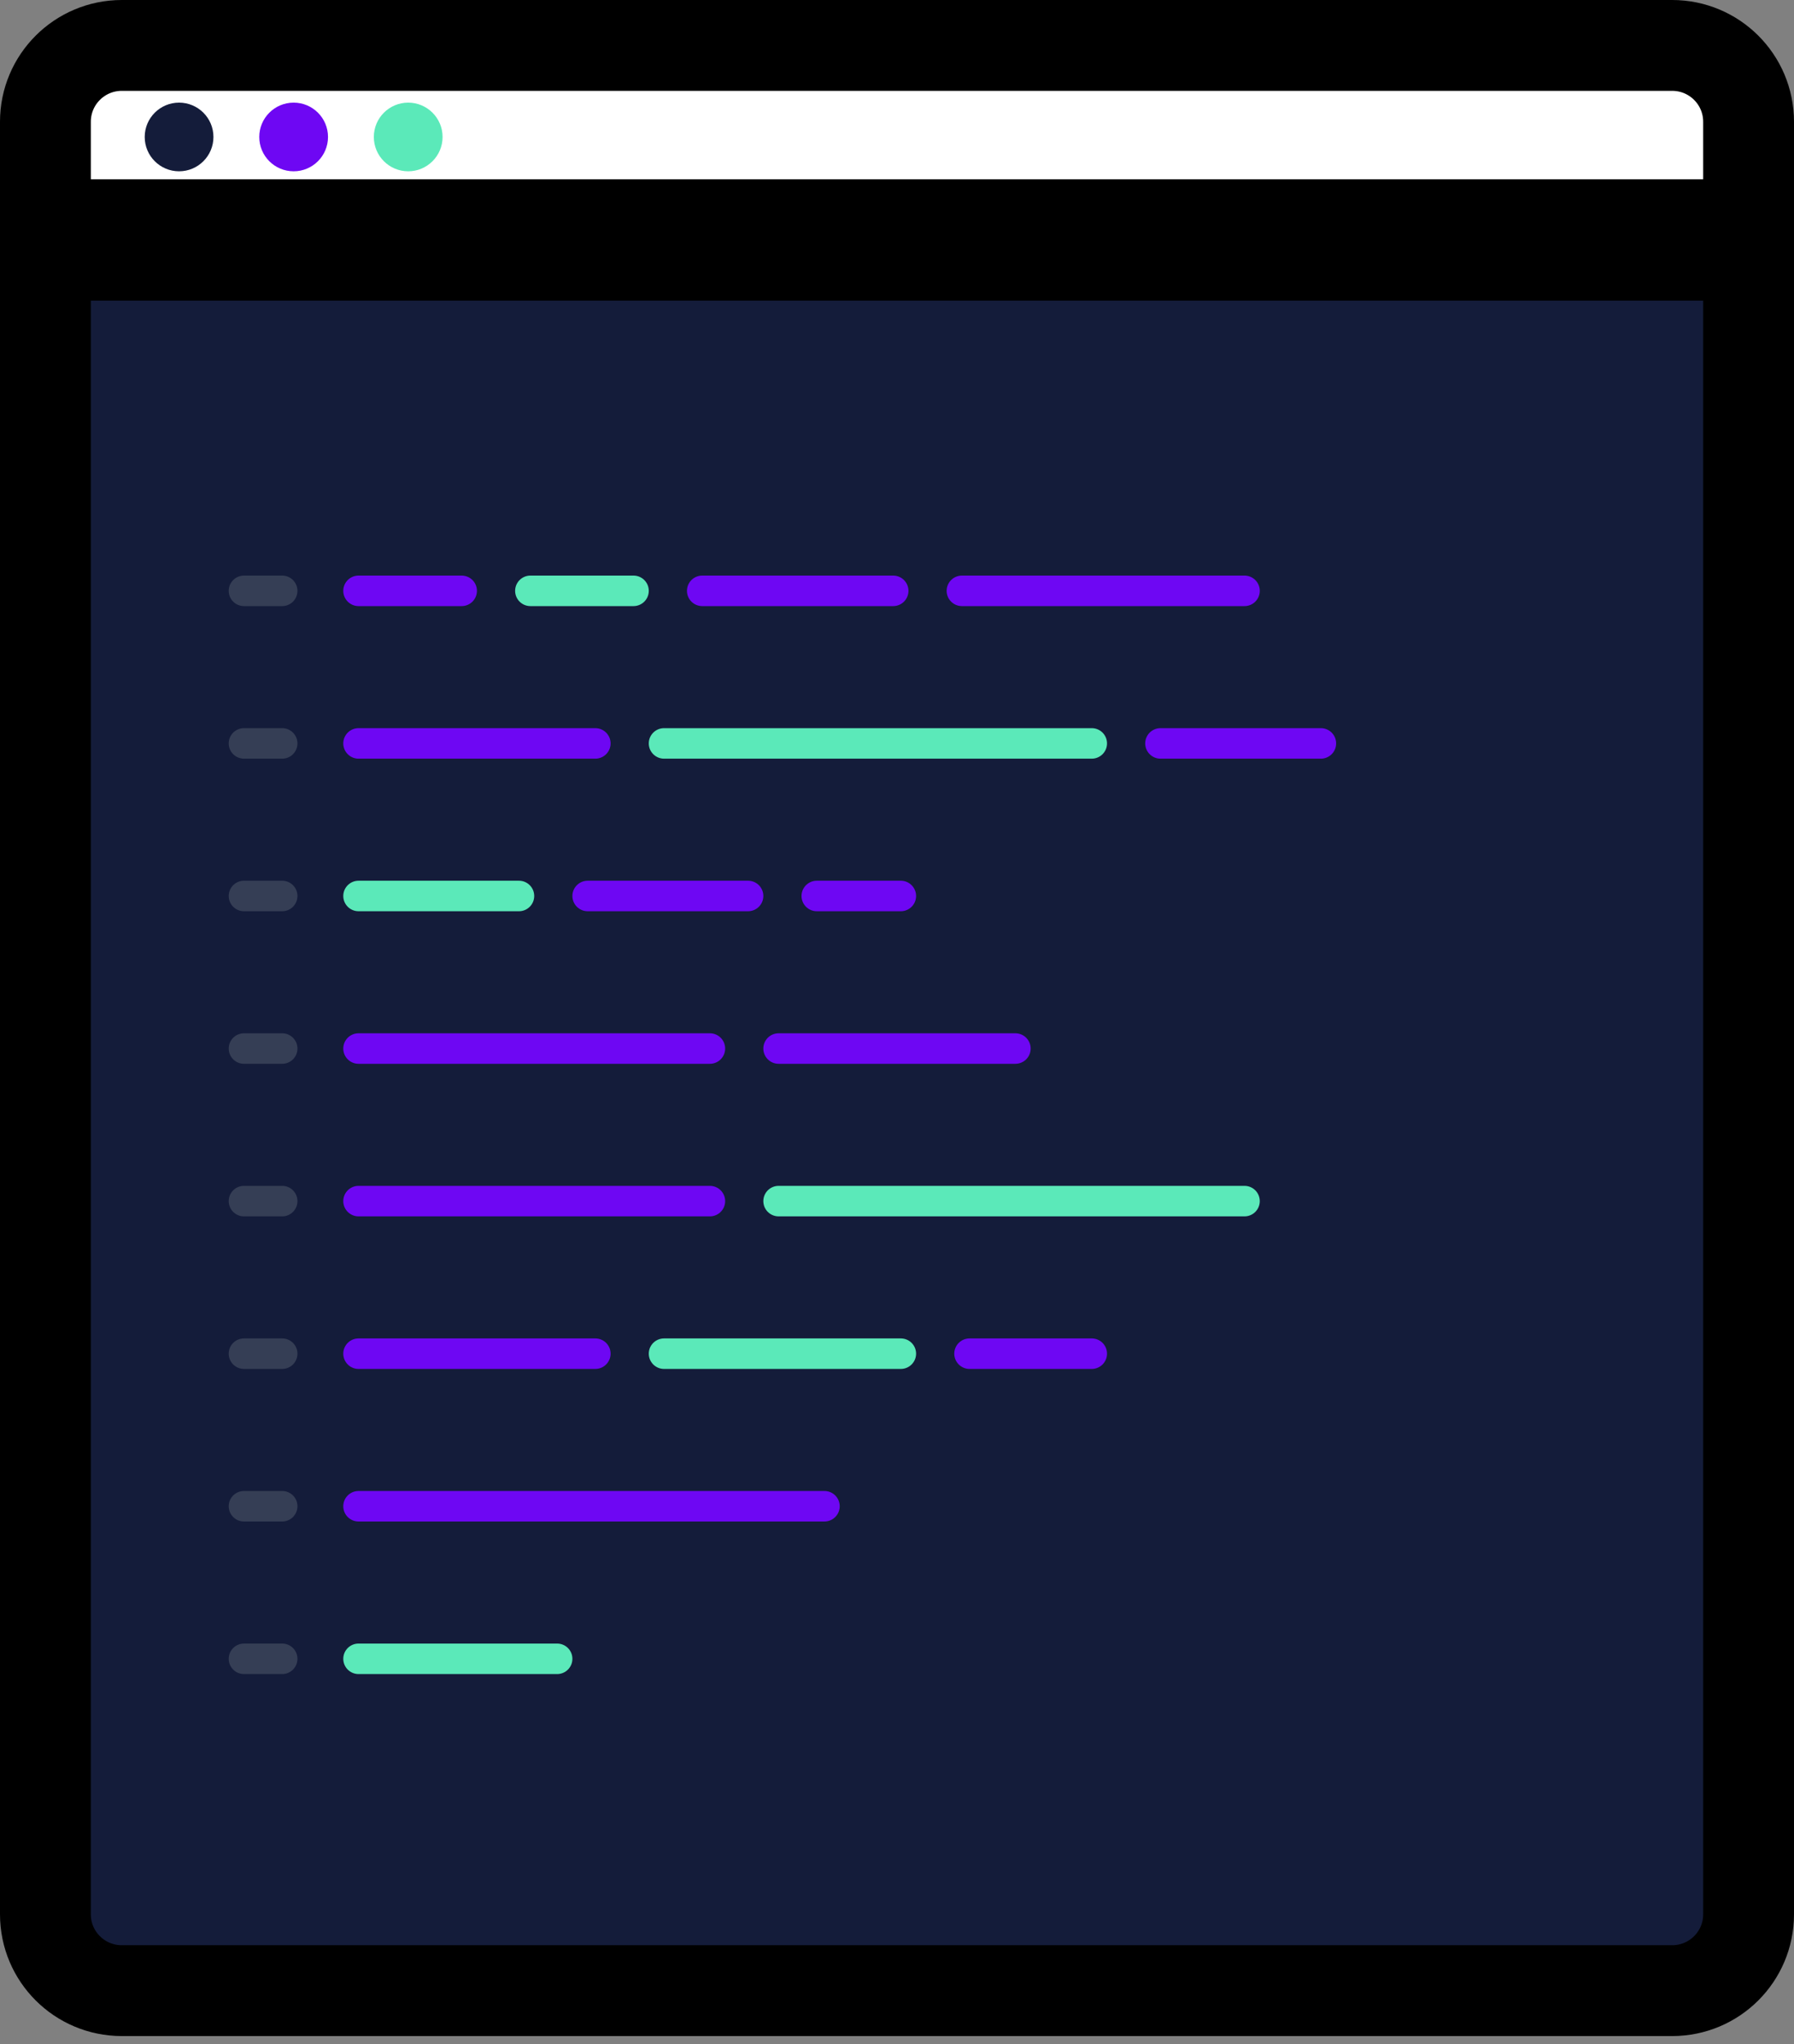 <svg width="158" height="180" viewBox="0 0 158 180" fill="none" xmlns="http://www.w3.org/2000/svg">
<rect x="0" y="0" width="158" height="180" fill="#808080" stroke="none"/>
<path d="M97.498 70.503C98.426 70.503 99.179 69.751 99.179 68.823C99.179 67.896 98.426 67.144 97.498 67.144C96.569 67.144 95.816 67.896 95.816 68.823C95.816 69.751 96.569 70.503 97.498 70.503Z" fill="#293347"/>
<path fill-rule="evenodd" clip-rule="evenodd" d="M154 22.473H4V168.578C4 170.434 4.753 172.113 5.97 173.328C7.188 174.544 8.871 175.295 10.729 175.295H147.271C149.129 175.295 150.812 174.543 152.029 173.328C153.247 172.112 154 170.433 154 168.578V22.473Z" fill="#141C3A" stroke="black" stroke-width="8"/>
<path fill-rule="evenodd" clip-rule="evenodd" d="M147.271 4H10.729C8.871 4 7.189 4.752 5.971 5.968C4.753 7.184 4 8.863 4 10.719V19.786H154V10.719C154 8.864 153.247 7.184 152.029 5.968C150.811 4.752 149.129 4 147.271 4Z" fill="white" stroke="black" stroke-width="8"/>
<path d="M15.771 15.084C17.443 15.084 18.798 13.73 18.798 12.061C18.798 10.392 17.443 9.038 15.771 9.038C14.1 9.038 12.745 10.392 12.745 12.061C12.745 13.73 14.1 15.084 15.771 15.084Z" fill="#141C3A"/>
<path d="M25.861 15.084C27.533 15.084 28.888 13.73 28.888 12.061C28.888 10.392 27.533 9.038 25.861 9.038C24.189 9.038 22.834 10.392 22.834 12.061C22.834 13.73 24.189 15.084 25.861 15.084Z" fill="#6E07F3"/>
<path d="M35.951 15.084C37.622 15.084 38.978 13.73 38.978 12.061C38.978 10.392 37.622 9.038 35.951 9.038C34.279 9.038 32.924 10.392 32.924 12.061C32.924 13.73 34.279 15.084 35.951 15.084Z" fill="#5BE9B9"/>
<path opacity="0.54" d="M24.852 117.861H21.488C20.745 117.861 20.143 118.462 20.143 119.204C20.143 119.946 20.745 120.548 21.488 120.548H24.852C25.595 120.548 26.197 119.946 26.197 119.204C26.197 118.462 25.595 117.861 24.852 117.861Z" fill="#535B6B"/>
<path opacity="0.54" d="M24.852 50.686H21.488C20.745 50.686 20.143 51.288 20.143 52.03C20.143 52.772 20.745 53.373 21.488 53.373H24.852C25.595 53.373 26.197 52.772 26.197 52.03C26.197 51.288 25.595 50.686 24.852 50.686Z" fill="#535B6B"/>
<path fill-rule="evenodd" clip-rule="evenodd" d="M31.578 50.686H40.659C41.402 50.686 42.004 51.288 42.004 52.03C42.004 52.772 41.402 53.373 40.659 53.373H31.578C30.835 53.373 30.233 52.772 30.233 52.03C30.233 51.288 30.835 50.686 31.578 50.686Z" fill="#6E07F3"/>
<path fill-rule="evenodd" clip-rule="evenodd" d="M46.713 50.686H55.794C56.537 50.686 57.139 51.288 57.139 52.03C57.139 52.772 56.537 53.373 55.794 53.373H46.713C45.97 53.373 45.368 52.772 45.368 52.03C45.368 51.288 45.97 50.686 46.713 50.686Z" fill="#5BE9B9"/>
<path fill-rule="evenodd" clip-rule="evenodd" d="M61.847 50.686H78.663C79.406 50.686 80.009 51.288 80.009 52.03C80.009 52.772 79.406 53.373 78.663 53.373H61.847C61.104 53.373 60.502 52.772 60.502 52.03C60.502 51.288 61.104 50.686 61.847 50.686Z" fill="#6E07F3"/>
<path fill-rule="evenodd" clip-rule="evenodd" d="M84.717 50.686H109.605C110.348 50.686 110.951 51.288 110.951 52.03C110.951 52.772 110.348 53.373 109.605 53.373H84.717C83.974 53.373 83.372 52.772 83.372 52.03C83.372 51.288 83.974 50.686 84.717 50.686Z" fill="#6E07F3"/>
<path opacity="0.54" d="M24.852 64.121H21.488C20.745 64.121 20.143 64.723 20.143 65.465C20.143 66.207 20.745 66.808 21.488 66.808H24.852C25.595 66.808 26.197 66.207 26.197 65.465C26.197 64.723 25.595 64.121 24.852 64.121Z" fill="#535B6B"/>
<path opacity="0.54" d="M24.852 77.556H21.488C20.745 77.556 20.143 78.158 20.143 78.9C20.143 79.642 20.745 80.243 21.488 80.243H24.852C25.595 80.243 26.197 79.642 26.197 78.9C26.197 78.158 25.595 77.556 24.852 77.556Z" fill="#535B6B"/>
<path opacity="0.54" d="M24.852 90.991H21.488C20.745 90.991 20.143 91.593 20.143 92.335C20.143 93.077 20.745 93.678 21.488 93.678H24.852C25.595 93.678 26.197 93.077 26.197 92.335C26.197 91.593 25.595 90.991 24.852 90.991Z" fill="#535B6B"/>
<path opacity="0.54" d="M24.852 104.426H21.488C20.745 104.426 20.143 105.028 20.143 105.77C20.143 106.512 20.745 107.113 21.488 107.113H24.852C25.595 107.113 26.197 106.512 26.197 105.77C26.197 105.028 25.595 104.426 24.852 104.426Z" fill="#535B6B"/>
<path opacity="0.54" d="M24.852 131.296H21.488C20.745 131.296 20.143 131.897 20.143 132.639C20.143 133.381 20.745 133.983 21.488 133.983H24.852C25.595 133.983 26.197 133.381 26.197 132.639C26.197 131.897 25.595 131.296 24.852 131.296Z" fill="#535B6B"/>
<path opacity="0.54" d="M24.852 144.731H21.488C20.745 144.731 20.143 145.332 20.143 146.074C20.143 146.816 20.745 147.418 21.488 147.418H24.852C25.595 147.418 26.197 146.816 26.197 146.074C26.197 145.332 25.595 144.731 24.852 144.731Z" fill="#535B6B"/>
<path d="M52.43 64.121H31.578C30.835 64.121 30.233 64.723 30.233 65.465C30.233 66.207 30.835 66.808 31.578 66.808H52.43C53.173 66.808 53.776 66.207 53.776 65.465C53.776 64.723 53.173 64.121 52.43 64.121Z" fill="#6E07F3"/>
<path d="M96.152 64.121H58.484C57.741 64.121 57.139 64.723 57.139 65.465C57.139 66.207 57.741 66.808 58.484 66.808H96.152C96.895 66.808 97.497 66.207 97.497 65.465C97.497 64.723 96.895 64.121 96.152 64.121Z" fill="#5BE9B9"/>
<path d="M116.331 64.121H102.206C101.463 64.121 100.86 64.723 100.86 65.465C100.86 66.207 101.463 66.808 102.206 66.808H116.331C117.074 66.808 117.676 66.207 117.676 65.465C117.676 64.723 117.074 64.121 116.331 64.121Z" fill="#6E07F3"/>
<path d="M45.704 77.556H31.578C30.835 77.556 30.233 78.158 30.233 78.9C30.233 79.642 30.835 80.243 31.578 80.243H45.704C46.447 80.243 47.049 79.642 47.049 78.9C47.049 78.158 46.447 77.556 45.704 77.556Z" fill="#5BE9B9"/>
<path d="M65.883 77.556H51.757C51.014 77.556 50.412 78.158 50.412 78.9C50.412 79.642 51.014 80.243 51.757 80.243H65.883C66.626 80.243 67.228 79.642 67.228 78.9C67.228 78.158 66.626 77.556 65.883 77.556Z" fill="#6E07F3"/>
<path d="M79.336 77.556H71.937C71.194 77.556 70.591 78.158 70.591 78.9C70.591 79.642 71.194 80.243 71.937 80.243H79.336C80.079 80.243 80.681 79.642 80.681 78.9C80.681 78.158 80.079 77.556 79.336 77.556Z" fill="#6E07F3"/>
<path d="M62.52 90.991H31.578C30.835 90.991 30.233 91.593 30.233 92.335C30.233 93.077 30.835 93.678 31.578 93.678H62.52C63.263 93.678 63.865 93.077 63.865 92.335C63.865 91.593 63.263 90.991 62.52 90.991Z" fill="#6E07F3"/>
<path d="M89.426 90.991H68.574C67.831 90.991 67.228 91.593 67.228 92.335C67.228 93.077 67.831 93.678 68.574 93.678H89.426C90.169 93.678 90.771 93.077 90.771 92.335C90.771 91.593 90.169 90.991 89.426 90.991Z" fill="#6E07F3"/>
<path d="M62.52 104.426H31.578C30.835 104.426 30.233 105.028 30.233 105.77C30.233 106.512 30.835 107.113 31.578 107.113H62.52C63.263 107.113 63.865 106.512 63.865 105.77C63.865 105.028 63.263 104.426 62.52 104.426Z" fill="#6E07F3"/>
<path d="M109.605 104.426H68.574C67.831 104.426 67.228 105.028 67.228 105.77C67.228 106.512 67.831 107.113 68.574 107.113H109.605C110.348 107.113 110.95 106.512 110.95 105.77C110.95 105.028 110.348 104.426 109.605 104.426Z" fill="#5BE9B9"/>
<path d="M52.43 117.861H31.578C30.835 117.861 30.233 118.462 30.233 119.204C30.233 119.946 30.835 120.548 31.578 120.548H52.43C53.173 120.548 53.776 119.946 53.776 119.204C53.776 118.462 53.173 117.861 52.43 117.861Z" fill="#6E07F3"/>
<path d="M79.336 117.861H58.484C57.741 117.861 57.139 118.462 57.139 119.204C57.139 119.946 57.741 120.548 58.484 120.548H79.336C80.079 120.548 80.681 119.946 80.681 119.204C80.681 118.462 80.079 117.861 79.336 117.861Z" fill="#5BE9B9"/>
<path d="M96.152 117.861H85.39C84.647 117.861 84.044 118.462 84.044 119.204C84.044 119.946 84.647 120.548 85.39 120.548H96.152C96.895 120.548 97.497 119.946 97.497 119.204C97.497 118.462 96.895 117.861 96.152 117.861Z" fill="#6E07F3"/>
<path d="M72.61 131.296H31.578C30.835 131.296 30.233 131.897 30.233 132.639C30.233 133.381 30.835 133.983 31.578 133.983H72.61C73.353 133.983 73.955 133.381 73.955 132.639C73.955 131.897 73.353 131.296 72.61 131.296Z" fill="#6E07F3"/>
<path d="M49.067 144.731H31.578C30.835 144.731 30.233 145.332 30.233 146.074C30.233 146.816 30.835 147.418 31.578 147.418H49.067C49.81 147.418 50.412 146.816 50.412 146.074C50.412 145.332 49.81 144.731 49.067 144.731Z" fill="#5BE9B9"/>
</svg>
